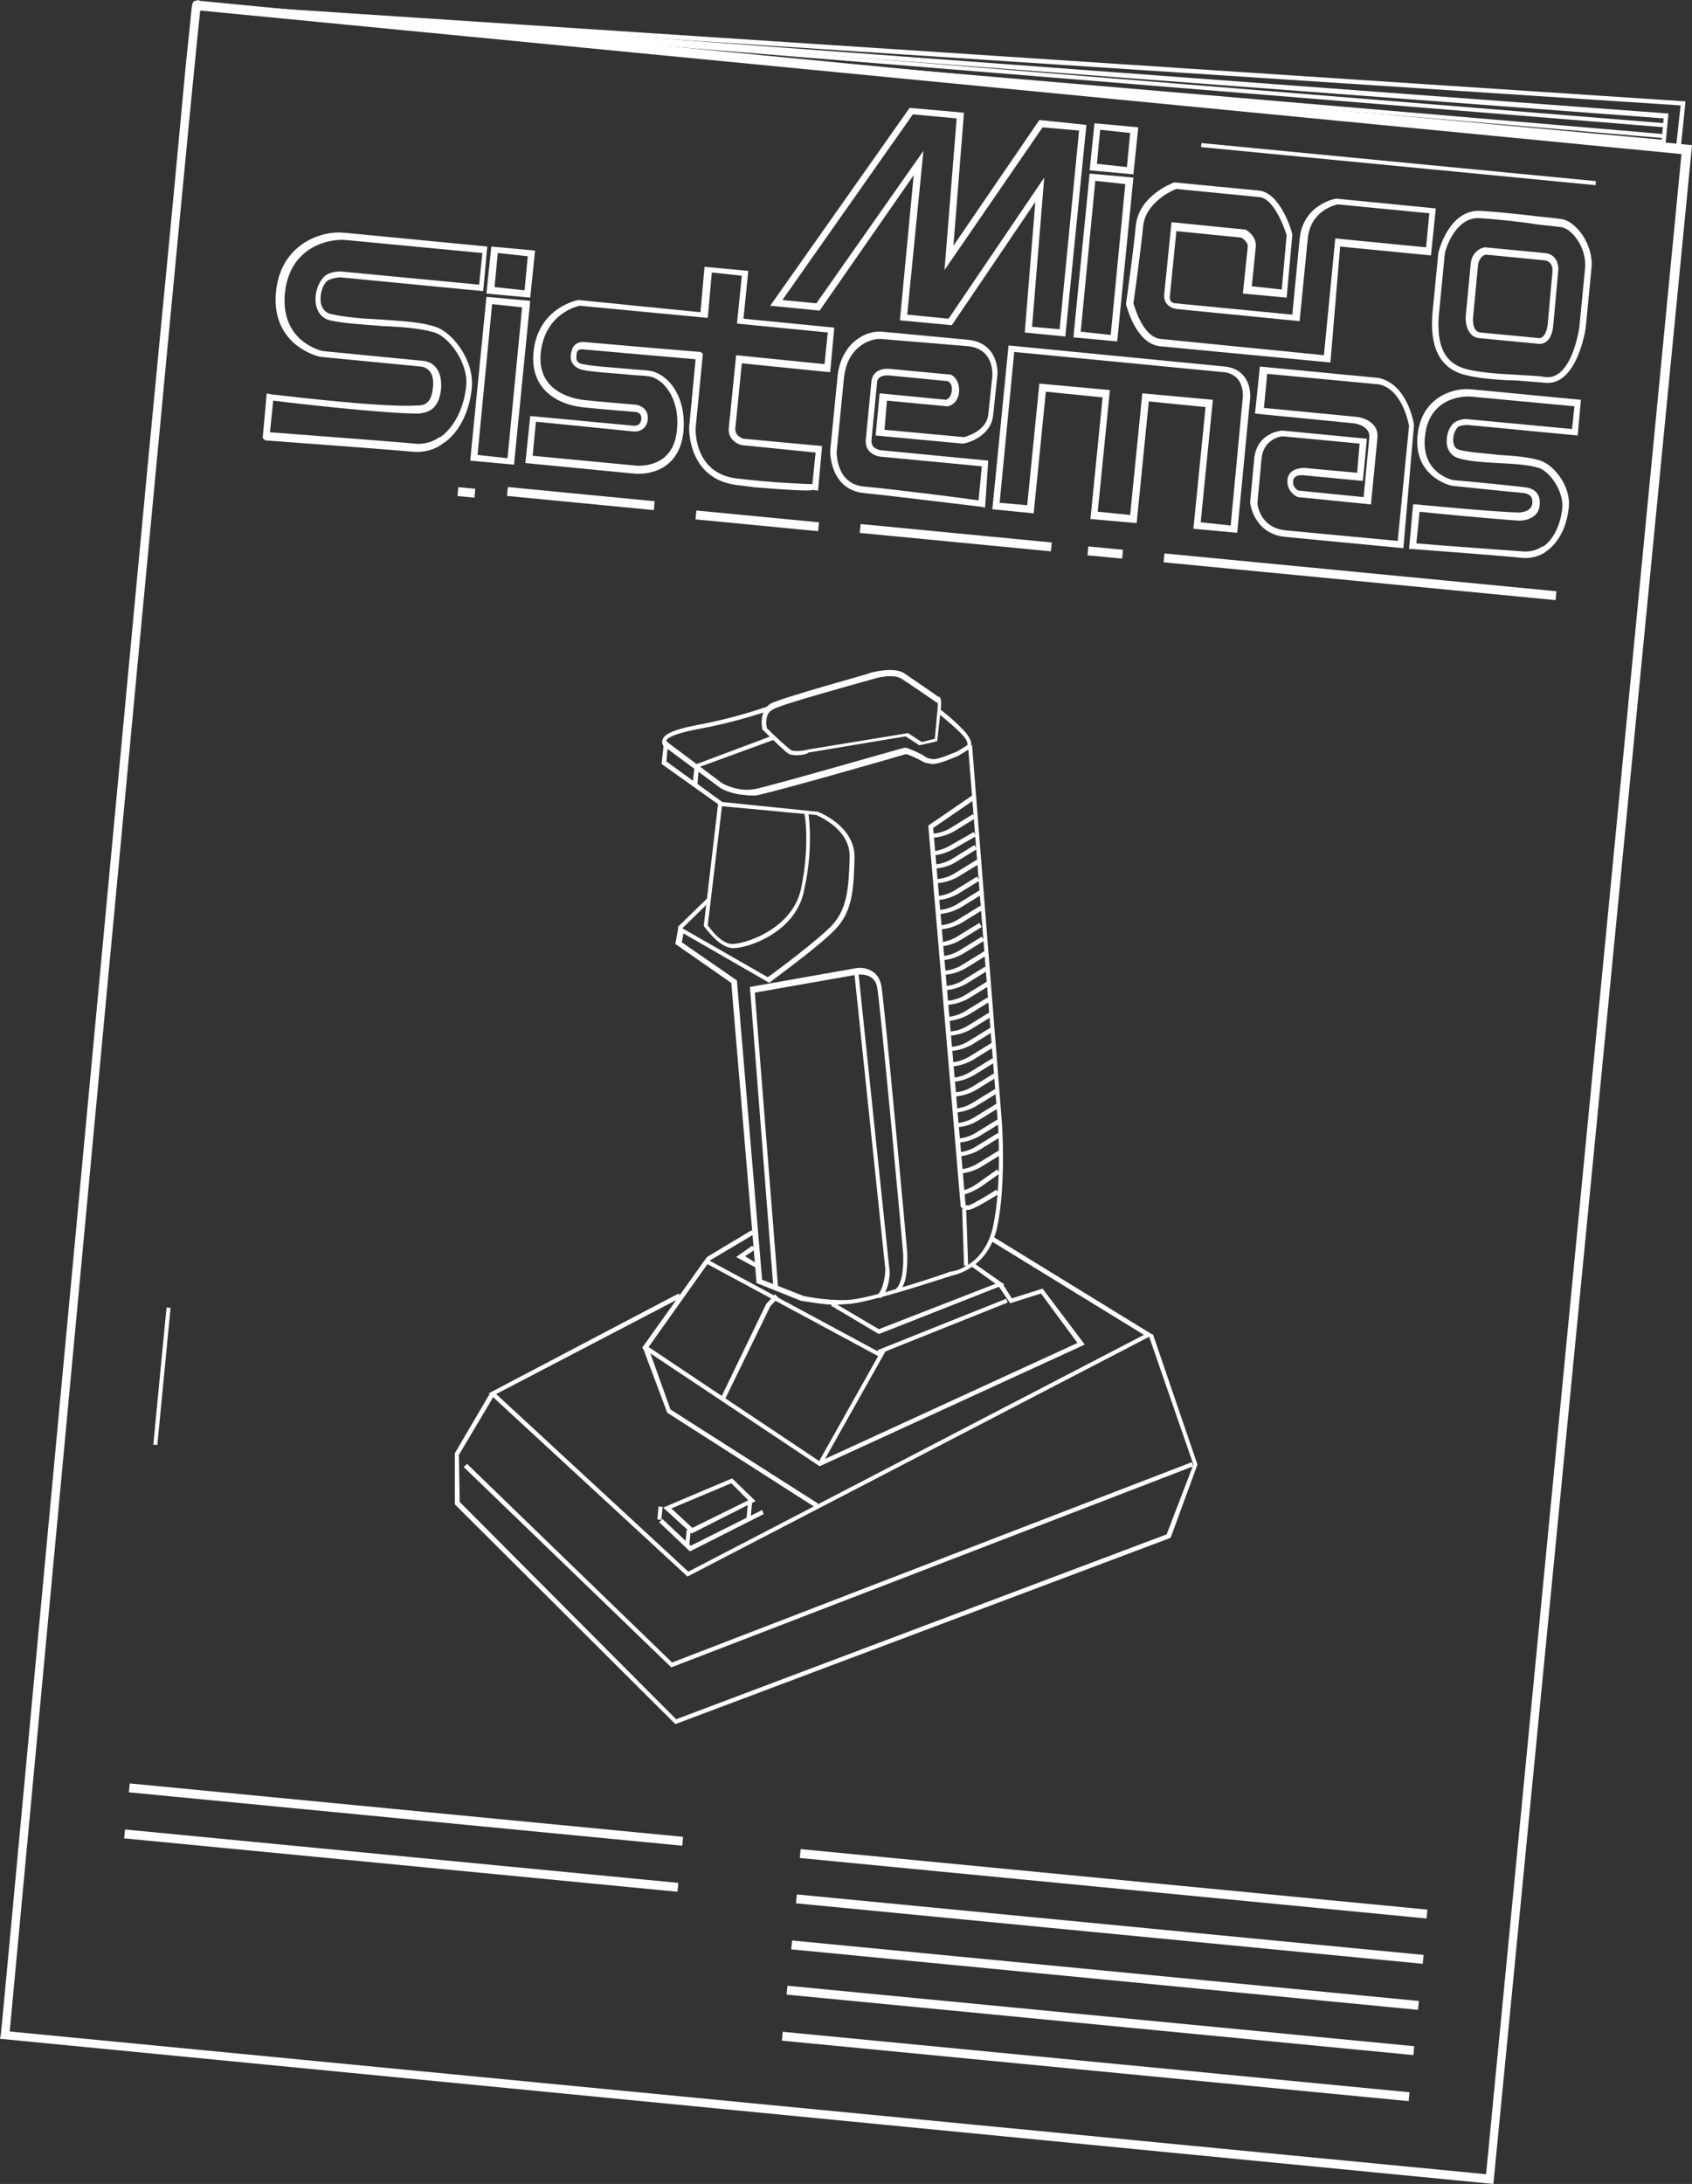 <?xml version="1.0" encoding="UTF-8" standalone="no"?>
<!-- Generator: Adobe Illustrator 21.0.0, SVG Export Plug-In . SVG Version: 6.00 Build 0)  -->

<svg
   xmlns:dc="http://purl.org/dc/elements/1.1/"
   xmlns:cc="http://creativecommons.org/ns#"
   xmlns:rdf="http://www.w3.org/1999/02/22-rdf-syntax-ns#"
   xmlns:svg="http://www.w3.org/2000/svg"
   xmlns="http://www.w3.org/2000/svg"
   xmlns:sodipodi="http://sodipodi.sourceforge.net/DTD/sodipodi-0.dtd"
   xmlns:inkscape="http://www.inkscape.org/namespaces/inkscape"
   version="1.1"
   id="Camada_1"
   x="0px"
   y="0px"
   viewBox="0 0 208.7 269.3"
   xml:space="preserve"
   sodipodi:docname="tm2.svg"
   width="208.7"
   height="269.3"
   inkscape:version="0.92.4 (5da689c313, 2019-01-14)"><rect x="0" y="0" width="208.7" height="269.3" fill="#333333" stroke="none"/><defs
   id="defs349" /><sodipodi:namedview
   pagecolor="#ffffff"
   bordercolor="#666666"
   borderopacity="1"
   objecttolerance="10"
   gridtolerance="10"
   guidetolerance="10"
   inkscape:pageopacity="0"
   inkscape:pageshadow="2"
   inkscape:window-width="640"
   inkscape:window-height="480"
   id="namedview347"
   showgrid="false"
   fit-margin-top="0"
   fit-margin-left="0"
   fit-margin-right="0"
   fit-margin-bottom="0"
   inkscape:zoom="0.236"
   inkscape:cx="104.3"
   inkscape:cy="134.60001"
   inkscape:window-x="0"
   inkscape:window-y="0"
   inkscape:window-maximized="0"
   inkscape:current-layer="Camada_1" />
<style
   type="text/css"
   id="style2">
	.st0{fill:#FFFFFF;}
	.st1{fill:#C0C0C0;}
	.st2{fill:none;stroke:#FFFFFF;stroke-width:2;stroke-miterlimit:10;}
	.st3{fill:none;stroke:#C0C0C0;stroke-miterlimit:10;}
	.st4{fill:none;stroke:#000000;stroke-miterlimit:10;}
	.st5{fill:none;stroke:#FFFFFF;stroke-width:1.5;stroke-miterlimit:10;}
	.st6{fill:none;stroke:#FFFFFF;stroke-miterlimit:10;}
	.st7{fill:none;stroke:#FFFFFF;stroke-width:2;stroke-linecap:round;stroke-miterlimit:5;}
	.st8{fill:none;stroke:#FFFFFF;stroke-width:2;stroke-linecap:round;stroke-miterlimit:5;stroke-dasharray:0,4.001;}
</style>
<g
   id="g344"
   transform="translate(-395.7,-365.3)">
	<g
   id="g6">
		<path
   class="st0"
   d="m 579.9,634.6 -184.2,-17.9 0.1,-0.5 c 0.1,-0.6 5.9,-63.3 11.7,-125.1 3.4,-36.3 6.1,-65.3 8.1,-86 1.2,-12.3 2.1,-21.9 2.7,-28.4 0.3,-3.4 0.6,-6.1 0.8,-8 0.3,-3.2 0.3,-3.2 0.7,-3.3 l 0.4,-0.1 0.1,0.1 184.1,17.8 z M 396.9,615.8 579,633.4 603.1,384.3 420.4,366.6 C 419,378.4 398.1,603 396.9,615.8 Z"
   id="path4"
   inkscape:connector-curvature="0"
   style="fill:#ffffff" />
	</g>
	<g
   id="g10">
		<path
   class="st0"
   d="m 527.1,406.8 -5,-0.5 1.3,-16.1 -10.3,15.2 -6.4,-0.6 1.7,-17.9 -11.6,16.7 -6.1,-0.6 17.2,-24.4 6.7,0.6 -1.3,16.4 10.6,-15.5 5.8,0.6 z m -4.1,-1.2 3.4,0.3 2.4,-24.5 -4.5,-0.4 -12.1,17.6 1.5,-18.7 -5.4,-0.5 -16.1,22.9 4.2,0.4 13.2,-18.8 -2,20.2 5.1,0.5 11.8,-17.4 z"
   id="path8"
   inkscape:connector-curvature="0"
   style="fill:#ffffff" />
	</g>
	<g
   id="g14">
		<path
   class="st0"
   d="m 535.5,386.8 -5.4,-0.5 0.6,-5.8 5.4,0.5 z m -4.5,-1.3 3.7,0.4 0.4,-4.2 -3.7,-0.4 z"
   id="path12"
   inkscape:connector-curvature="0"
   style="fill:#ffffff" />
	</g>
	<g
   id="g18">
		<path
   class="st0"
   d="m 533.5,407.4 -5.4,-0.5 2,-20.2 5.4,0.5 z m -4.5,-1.2 3.7,0.4 1.8,-18.6 -3.7,-0.4 z"
   id="path16"
   inkscape:connector-curvature="0"
   style="fill:#ffffff" />
	</g>
	<g
   id="g22">
		<path
   class="st0"
   d="m 559.8,410 -21,-2 c -3,-0.3 -4.1,-4.9 -4.2,-5.1 v -0.1 -0.1 c 0,-0.1 0.9,-6.3 1.2,-9.6 0.4,-3.7 4.5,-5.2 4.7,-5.3 h 0.1 l 10.4,1 c 2.7,0.3 4.1,5.2 4.1,5.4 v 0.1 l -0.7,7.7 -5.4,-0.5 0.6,-5.7 c 0.1,-0.6 -0.6,-1.1 -0.8,-1.2 l -8,-0.8 -0.8,8 c -0.1,0.8 0.5,0.9 0.7,0.9 l 14.4,1.4 0.9,-9.3 c 0.4,-4.3 4.4,-5 4.5,-5 h 0.1 l 12.2,1.2 -0.6,5.8 -11.2,-1.1 z m -24.3,-7.3 c 0.2,0.6 1.2,4.2 3.4,4.4 l 20.1,2 1.4,-14.4 11.2,1.1 0.4,-4.2 -11.3,-1.1 c -0.4,0.1 -3.4,0.8 -3.7,4.3 l -1,10.1 -15.2,-1.5 c -0.7,-0.1 -1.6,-0.6 -1.5,-1.8 l 0.9,-8.9 9,0.9 h 0.1 c 0.1,0 1.4,0.8 1.3,2.1 l -0.5,4.9 3.7,0.4 0.6,-6.7 c -0.4,-1.3 -1.7,-4.6 -3.4,-4.7 l -10.2,-1 c -0.6,0.2 -3.8,1.7 -4.1,4.6 -0.3,3.1 -1.1,8.8 -1.2,9.5 z"
   id="path20"
   inkscape:connector-curvature="0"
   style="fill:#ffffff" />
	</g>
	<g
   id="g26">
		<path
   class="st0"
   d="m 585.5,407.7 -7.3,-0.7 c -1.5,-0.1 -1.8,-1.9 -1.7,-2.8 l 0.6,-6.3 c 0.1,-1.5 1.2,-2 1.7,-2.1 h 0.1 l 7.3,0.7 c 1.5,0.1 1.8,1.5 1.7,2.2 l -0.6,6.6 c -0.2,2.6 -1.7,2.4 -1.8,2.4 z m -6.5,-11 c -0.2,0 -0.9,0.3 -1,1.4 l -0.6,6.3 c 0,0 -0.2,1.8 0.9,1.9 l 7.3,0.7 c 0,0 0.8,0 1,-1.7 l 0.6,-6.6 c 0,-0.2 0,-1.2 -1,-1.3 z"
   id="path24"
   inkscape:connector-curvature="0"
   style="fill:#ffffff" />
	</g>
	<g
   id="g30">
		<path
   class="st0"
   d="m 579.2,412 c -1.1,-0.1 -2.1,-0.3 -2.9,-0.5 -3,-0.8 -4.3,-3.4 -3.9,-7.7 l 0.7,-7.2 c 0.1,-0.7 1.5,-5.5 5.2,-5.3 v 0 c 1.8,0.1 4.8,0.4 7.2,0.7 1.1,0.1 2,0.2 2.7,0.3 1.9,0.2 4.1,3.2 3.8,6.1 l -0.7,7.2 c 0,0.3 -1.1,7.3 -5,6.9 -1.2,-0.1 -2.5,-0.2 -3.8,-0.3 -1.2,0 -2.3,-0.1 -3.3,-0.2 z m -1,-19.8 c -3,-0.2 -4.3,4 -4.3,4.5 l -0.7,7.2 c -0.5,5.2 1.6,6.4 3.3,6.9 1.5,0.4 3.8,0.6 6.1,0.7 1.2,0.1 2.5,0.1 3.8,0.3 3.2,0.3 4.1,-6.1 4.1,-6.1 l 0.7,-7.2 c 0.3,-2.7 -1.7,-5.1 -3,-5.2 -0.7,-0.1 -1.7,-0.2 -2.7,-0.3 -2.5,-0.4 -5.6,-0.7 -7.3,-0.8 z"
   id="path28"
   inkscape:connector-curvature="0"
   style="fill:#ffffff" />
	</g>
	<g
   id="g34">
		<polygon
   class="st0"
   points="602.4,383.7 603,378.3 419.9,366.3 420,365.7 603.6,377.8 603,383.7 "
   id="polygon32"
   style="fill:#ffffff" />
	</g>
	<g
   id="g38">
		<path
   class="st0"
   d="m 428.1,419.3 0.5,-5.5 0.4,0.1 c 0.1,0 13.6,1.7 18.1,1.4 0.8,0 1.8,-0.1 2,-2.2 0.2,-1.8 -0.6,-2.5 -1.5,-2.6 l -12.4,-1.2 c -0.1,0 -6.4,-1.4 -5.4,-8.5 0.8,-5.5 5.6,-7.1 8.4,-6.8 l 17.6,1.7 -0.5,5.5 -17.6,-1.7 c -0.5,0 -1.3,0.2 -1.6,0.4 -0.7,0.6 -1,1.9 -0.8,2.9 0.2,0.6 0.5,1 1.1,1.2 1.7,0.4 4,0.6 6.3,0.7 2.6,0.2 5,0.3 6.7,0.9 2,0.6 4.8,4 4.5,7.5 -0.5,4.9 -3.2,6.7 -3.6,6.9 -0.2,0.2 -1.6,1.2 -3.7,1 -2.1,-0.2 -18,-1.4 -18.2,-1.4 z m 1.3,-4.6 -0.4,3.9 c 2.5,0.2 15.9,1.2 17.8,1.4 1.9,0.2 3.1,-0.8 3.1,-0.8 h 0.1 c 0,0 2.7,-1.6 3.2,-6.3 0.3,-2.9 -2.2,-6.1 -3.9,-6.6 -1.6,-0.5 -4.1,-0.7 -6.5,-0.8 -2.3,-0.2 -4.7,-0.3 -6.4,-0.7 -0.9,-0.2 -1.5,-0.9 -1.7,-1.8 -0.3,-1.3 0.2,-2.9 1.1,-3.7 0.5,-0.4 1.5,-0.6 2.2,-0.5 l 16.8,1.6 0.4,-3.9 -16.8,-1.6 c -1.8,-0.2 -6.7,0.6 -7.5,6.1 -0.9,6.4 4.5,7.6 4.7,7.6 l 12.3,1.2 c 1.2,0.1 2.4,1.1 2.2,3.5 -0.3,2.8 -2,2.9 -2.8,3 -4.3,0 -15.6,-1.3 -17.9,-1.6 z"
   id="path36"
   inkscape:connector-curvature="0"
   style="fill:#ffffff" />
	</g>
	<g
   id="g42">
		<path
   class="st0"
   d="m 461.1,402 -5.4,-0.5 0.6,-5.8 5.4,0.5 z m -4.4,-1.3 3.7,0.4 0.4,-4.2 -3.7,-0.4 z"
   id="path40"
   inkscape:connector-curvature="0"
   style="fill:#ffffff" />
	</g>
	<g
   id="g46">
		<path
   class="st0"
   d="m 459.1,422.6 -5.4,-0.5 2,-20.2 5.4,0.5 z m -4.5,-1.2 3.7,0.4 1.8,-18.6 -3.7,-0.4 z"
   id="path44"
   inkscape:connector-curvature="0"
   style="fill:#ffffff" />
	</g>
	<g
   id="g50">
		<path
   class="st0"
   d="m 488.9,425.4 c -0.8,-0.1 -1.6,-0.2 -2.4,-0.3 -6,-0.8 -5.8,-7 -5.8,-7.1 l 0.8,-8.4 c -2.2,-0.2 -12.7,-1.1 -13.7,-1.2 -0.8,-0.1 -1,0.1 -1,0.9 -0.1,0.7 0.6,0.9 0.8,0.9 1.4,0.3 3.7,0.4 5.7,0.6 0.9,0.1 1.7,0.1 2.4,0.2 2,0.2 4.7,2.7 4.3,7.5 -0.4,4.2 -3.5,5.4 -6.1,5.2 l -13.4,-1.3 0.6,-5.8 12.8,1.2 c 0.2,0 0.8,0 0.9,-0.8 0.1,-0.8 -0.6,-0.9 -0.7,-0.9 0,0 -5,-0.4 -6.7,-0.6 -3.1,-0.4 -6.3,-2.3 -5.9,-6.7 0.5,-5.6 5.5,-6.5 5.5,-6.5 h 0.1 l 15,1.5 0.5,-5.6 5.4,0.5 -0.6,5.9 11.2,1.1 -0.5,5.5 -10.9,-1.1 -0.8,8 c -0.1,1 1,1.3 1,1.3 l 9.7,0.9 -0.5,5.5 -0.7,-0.1 c 0,0.2 -3.4,0 -7,-0.3 z m -6.5,-16.5 -0.9,9.2 c 0,0.2 -0.2,5.6 5.1,6.2 4,0.5 8.6,0.7 9.3,0.7 l 0.4,-3.9 -9,-0.9 c -0.7,-0.1 -1.9,-0.8 -1.7,-2.2 l 0.9,-8.9 10.9,1.1 0.4,-3.9 -11.2,-1.1 0.6,-5.9 -3.7,-0.4 -0.5,5.6 -15.8,-1.5 c -0.5,0.1 -4.3,1.1 -4.8,5.8 -0.5,4.7 3.8,5.6 5.1,5.8 1.6,0.2 6.6,0.6 6.6,0.6 0.7,0.1 1.6,0.6 1.5,1.8 -0.1,1.2 -1.1,1.6 -1.8,1.5 l -12,-1.2 -0.4,4.2 12.6,1.2 c 0.8,0.1 4.8,0.2 5.2,-4.4 0.4,-4 -1.8,-6.4 -3.5,-6.6 -0.6,-0.1 -1.5,-0.1 -2.4,-0.2 -2.1,-0.2 -4.4,-0.3 -5.8,-0.6 -0.8,-0.2 -1.5,-0.8 -1.4,-1.8 0.1,-0.8 0.4,-1.8 1.9,-1.6 1,0.1 13.9,1.2 14.1,1.2 z"
   id="path48"
   inkscape:connector-curvature="0"
   style="fill:#ffffff" />
	</g>
	<g
   id="g54">
		<path
   class="st0"
   d="m 517.2,427.9 -0.4,-0.1 c -0.1,0 -10.6,-1.3 -14.5,-1.7 -4.3,-0.4 -4.2,-5.2 -4.2,-5.2 l 0.9,-9.1 c 0.4,-4.2 3.5,-5.8 5.5,-5.6 l 10.6,1 c 3.2,0.3 3.8,3.1 3.6,4.6 l -0.5,4.7 c -0.3,2.8 -3.5,3.5 -3.7,3.5 h -0.1 l -10.7,-1 0.5,-5.2 8.2,0.8 c 0.2,-0.1 0.6,-0.3 0.7,-1.1 0.1,-0.8 -0.3,-1.1 -0.5,-1.2 l -7.2,-0.7 c -1.3,-0.1 -1.5,0.6 -1.5,0.7 l -0.7,7.2 c -0.1,1.1 0.8,1.2 1,1.3 l 13.4,1.3 z m -12.8,-20.8 c -1.3,-0.1 -4.2,0.9 -4.6,4.8 l -0.9,9.1 c 0,0.1 -0.1,4 3.4,4.3 3.4,0.3 12.1,1.4 14.1,1.7 l 0.4,-4.2 -12.6,-1.2 c -0.5,-0.1 -1.9,-0.5 -1.7,-2.2 l 0.7,-7.2 c 0.1,-0.6 0.6,-1.6 2.4,-1.4 l 7.4,0.7 c 0,0 1.1,0.5 1,2.1 -0.1,1.5 -1.3,1.8 -1.4,1.8 h -0.1 l -7.4,-0.7 -0.3,3.6 9.8,0.9 c 0.4,-0.1 2.8,-0.8 3,-2.8 l 0.5,-4.7 c 0,-0.1 0.3,-3.3 -2.9,-3.7 z"
   id="path52"
   inkscape:connector-curvature="0"
   style="fill:#ffffff" />
	</g>
	<g
   id="g58">
		<path
   class="st0"
   d="m 548.3,431 -5.4,-0.5 1.5,-15 -7,-0.7 -1.5,15 -5.7,-0.5 1.5,-15 -7,-0.7 -1.5,15 -5.1,-0.5 2,-20.2 26.7,2.6 c 2.7,0.3 3.2,2.6 3.1,3.9 z m -4.5,-1.3 3.7,0.4 1.5,-15.9 c 0,-0.1 0.2,-2.7 -2.3,-3 l -25.9,-2.5 -1.8,18.6 3.4,0.3 1.5,-15 8.7,0.8 -1.5,15 4,0.4 1.5,-15 8.7,0.8 z"
   id="path56"
   inkscape:connector-curvature="0"
   style="fill:#ffffff" />
	</g>
	<g
   id="g62">
		<path
   class="st0"
   d="m 568.8,432.9 -14.6,-1.4 c -3.9,-0.4 -4.3,-4.2 -4.3,-4.2 v -0.1 l 0.5,-5.3 c 0.3,-3.3 3.4,-3.5 3.4,-3.5 h 0.1 l 10.4,1 -0.5,5.2 -7.4,-0.7 c -0.1,0 -1.1,-0.1 -1.2,0.7 -0.1,0.8 0.6,1.2 0.7,1.2 l 8,0.8 0.7,-7.4 c 0.1,-1.4 -1.8,-1.7 -1.9,-1.7 l -12.2,-1.2 0.6,-5.8 14.6,1.4 c 3.6,0.7 4.4,5.6 4.4,5.8 v 0.1 z m -18,-5.6 c 0,0.4 0.4,3.1 3.5,3.4 l 13.8,1.3 1.4,-14.2 c -0.1,-0.5 -0.9,-4.5 -3.7,-5.1 l -13.8,-1.3 -0.4,4.2 11.4,1.1 c 1,0.1 2.8,0.8 2.6,2.6 l -0.8,8.2 -9,-0.9 c -0.5,-0.2 -1.4,-0.9 -1.3,-2.1 0.1,-1.3 1.4,-1.5 2.1,-1.5 l 6.5,0.6 0.3,-3.6 -9.5,-0.9 c -0.3,0 -2.4,0.4 -2.6,2.8 z"
   id="path60"
   inkscape:connector-curvature="0"
   style="fill:#ffffff" />
	</g>
	<g
   id="g66">
		<path
   class="st0"
   d="m 569.5,433 0.5,-5.5 h 0.4 c 0.1,0 9.1,0.9 12.6,1 0,0 1.6,0 1.7,-1.1 0.1,-0.8 -0.3,-1.2 -1,-1.3 -2.3,-0.2 -8.9,-0.9 -8.9,-0.9 -0.1,0 -5,-1.1 -4.2,-6.6 0.6,-4.3 4.3,-5.5 6.5,-5.3 l 13.6,1.3 -0.4,4.4 -13.6,-1.3 c -0.4,0 -1,0.1 -1.1,0.2 -0.5,0.4 -0.8,1.4 -0.6,2.1 0.1,0.5 0.4,0.7 0.8,0.8 1.3,0.3 3.1,0.4 4.8,0.6 2,0.1 3.9,0.3 5.1,0.7 1.6,0.5 3.8,3.1 3.5,5.8 -0.4,3.8 -2.5,5.2 -2.8,5.4 -0.2,0.2 -1.3,0.9 -2.9,0.8 -1.6,-0.2 -13.5,-1.1 -13.6,-1.1 z m 1.3,-4.6 -0.4,3.9 c 2.1,0.2 11.8,0.9 13.2,1 1.4,0.1 2.3,-0.6 2.3,-0.6 h 0.1 c 0.1,0 2,-1.2 2.4,-4.7 0.2,-2.2 -1.6,-4.6 -2.9,-5 -1.2,-0.4 -3.1,-0.5 -5,-0.6 -1.8,-0.1 -3.6,-0.2 -4.9,-0.6 -0.7,-0.2 -1.2,-0.7 -1.4,-1.5 -0.2,-1 0.1,-2.3 0.9,-2.9 0.4,-0.3 1.2,-0.5 1.7,-0.4 l 12.8,1.2 0.3,-2.8 -12.8,-1.2 c -1.4,-0.1 -5,0.4 -5.6,4.6 -0.7,4.8 3.3,5.7 3.5,5.7 0,0 6.6,0.6 8.9,0.9 0.9,0.1 1.9,0.7 1.7,2.2 -0.1,1.5 -1.6,1.9 -2.5,1.9 -3.2,-0.2 -10.5,-0.9 -12.3,-1.1 z"
   id="path64"
   inkscape:connector-curvature="0"
   style="fill:#ffffff" />
	</g>
	<g
   id="g70">
		
			<rect
   x="407.6"
   y="534.9"
   transform="matrix(0.096,-0.995,0.995,0.096,-156.746,897.651)"
   class="st0"
   width="17"
   height="0.5"
   id="rect68"
   style="fill:#ffffff" />
	</g>
	<g
   id="g74">
		
			<rect
   x="453.1"
   y="425"
   transform="matrix(0.096,-0.995,0.995,0.096,-14.245,836.502)"
   class="st0"
   width="1.1"
   height="2.1"
   id="rect72"
   style="fill:#ffffff" />
	</g>
	<g
   id="g78">
		
			<rect
   x="467.2"
   y="417.7"
   transform="matrix(0.096,-0.995,0.995,0.096,-2.225,851.217)"
   class="st0"
   width="1.1"
   height="18.2"
   id="rect76"
   style="fill:#ffffff" />
	</g>
	<g
   id="g82">
		
			<rect
   x="488.9"
   y="422"
   transform="matrix(0.096,-0.995,0.995,0.096,14.661,875.287)"
   class="st0"
   width="1.1"
   height="15.2"
   id="rect80"
   style="fill:#ffffff" />
	</g>
	<g
   id="g86">
		
			<rect
   x="513.4"
   y="419.8"
   transform="matrix(0.096,-0.995,0.995,0.096,34.757,901.545)"
   class="st0"
   width="1.1"
   height="23.7"
   id="rect84"
   style="fill:#ffffff" />
	</g>
	<g
   id="g90">
		
			<rect
   x="531.8"
   y="431.3"
   transform="matrix(0.096,-0.995,0.995,0.096,49.637,921.51)"
   class="st0"
   width="1.1"
   height="4.3"
   id="rect88"
   style="fill:#ffffff" />
	</g>
	<g
   id="g94">
		
			<rect
   x="563.3"
   y="412.2"
   transform="matrix(0.096,-0.995,0.995,0.096,75.005,955.549)"
   class="st0"
   width="1.1"
   height="48.6"
   id="rect92"
   style="fill:#ffffff" />
	</g>
	<g
   id="g98">
		
			<rect
   x="568.3"
   y="361"
   transform="matrix(0.096,-0.995,0.995,0.096,130.09,914.241)"
   class="st0"
   width="0.5"
   height="48.9"
   id="rect96"
   style="fill:#ffffff" />
	</g>
	<g
   id="g102">
		<path
   class="st0"
   d="m 493.5,458.4 c -0.2,0 -0.5,-0.1 -0.6,-0.2 -0.6,-0.4 -3,-2.8 -3.1,-2.9 l -0.1,-0.1 v -0.1 c 0,-0.1 -0.4,-2.1 1,-3 1.1,-0.7 12.2,-3.7 12.6,-3.9 0.1,0 2.6,-0.7 3.9,0.1 1,0.7 3.7,2.5 4.2,2.9 0,0 0.1,0 0.1,0 0.2,0.1 0.4,0.3 0.2,1.9 l -0.4,3.6 -2.2,0.5 -1.7,-1.1 -12,2 c -0.1,0.2 -1.1,0.4 -1.9,0.3 z m -3.2,-3.3 c 0.7,0.7 2.5,2.4 3,2.7 0.3,0.2 1.5,0.1 2.2,-0.1 l 12.2,-2 1.7,1.1 1.6,-0.4 0.3,-3.2 c 0.1,-0.8 0.1,-1.2 0,-1.3 h -0.1 c 0,0 -3.2,-2.2 -4.3,-2.9 -0.9,-0.6 -2.8,-0.2 -3.4,0 -3.2,0.9 -11.6,3.2 -12.5,3.8 -1,0.5 -0.8,1.9 -0.7,2.3 z"
   id="path100"
   inkscape:connector-curvature="0"
   style="fill:#ffffff" />
	</g>
	<g
   id="g106">
		<path
   class="st0"
   d="m 487.3,463.3 c -1.5,-0.1 -2.7,-0.8 -2.7,-0.8 l -6.9,-5.1 c -0.2,-0.1 -0.4,-0.4 -0.3,-0.8 0.1,-0.5 0.6,-1.2 4.3,-1.9 4.9,-0.9 8.7,-2.3 8.7,-2.3 l 0.2,0.5 c 0,0 -3.8,1.4 -8.8,2.3 -3.6,0.7 -3.9,1.3 -3.9,1.4 0,0.1 0.1,0.2 0.1,0.2 l 6.8,5.1 v 0 c 0,0 1.9,1.1 4,0.7 2.1,-0.4 18.3,-5.1 18.5,-5.1 h 0.1 c 0.1,0 0.4,0.1 1.3,0.5 0.6,0.3 0.9,0.4 1.1,0.6 0.3,0.2 0.4,0.2 0.9,0.3 0.7,0.1 2.4,-0.7 3,-0.9 l 1.3,-0.8 c 0,0 0,0 0,0 0,0 0.3,-0.4 -0.8,-1.5 -1.4,-1.4 -2.8,-2.4 -2.8,-2.5 l 0.3,-0.4 c 0,0 1.5,1.1 2.8,2.5 0.7,0.7 1,1.3 1,1.8 0,0.4 -0.2,0.6 -0.3,0.6 l -1.3,0.8 c -0.3,0.1 -2.4,1.1 -3.3,1 -0.6,-0.1 -0.7,-0.1 -1.1,-0.3 -0.2,-0.1 -0.5,-0.3 -1,-0.5 -0.6,-0.3 -0.9,-0.4 -1.1,-0.4 -1.3,0.4 -16.3,4.7 -18.5,5.1 -0.5,0 -1,0 -1.6,-0.1 z"
   id="path104"
   inkscape:connector-curvature="0"
   style="fill:#ffffff" />
	</g>
	<g
   id="g110">
		<polygon
   class="st0"
   points="491.2,456.5 481.9,459.9 481.7,462.3 481.1,462.2 481.4,459.6 491,456 "
   id="polygon108"
   style="fill:#ffffff" />
	</g>
	<g
   id="g114">
		<path
   class="st0"
   d="m 497.3,526.1 c -1.6,-0.2 -2.8,-0.4 -2.8,-0.4 l -5.5,-2.2 v -0.2 l -3.1,-36.8 -6.9,-4.8 0.4,-2.2 11,6.3 c 1,-0.7 6.5,-4.8 8.1,-6.6 1.6,-1.9 1.9,-4.1 2,-8.2 0.1,-3.4 -3.7,-5 -4.1,-5.2 l -11.8,-1.1 -7.3,-5.2 0.3,-2.7 0.5,0.1 -0.2,2.3 6.9,5 11.8,1.2 c 0.2,0.1 4.6,1.8 4.5,5.7 -0.1,3.6 -0.2,6.3 -2.1,8.5 -1.7,2 -8.1,6.6 -8.3,6.8 l -0.1,0.1 -10.6,-6.1 -0.2,1.1 6.8,4.7 v 0.1 l 3.1,36.8 5.1,2 c 0,0 0,0 0,0 0,0 2.7,0.6 5.3,0.5 2.7,0 12.7,-3.4 12.8,-3.5 h 0.1 c 0.2,0 4.1,-0.6 5.2,-5.6 1.1,-5.2 0.6,-12.4 0.6,-12.5 l -3.7,-46.8 h 0.5 l 3.7,46.8 c 0,0.1 0.5,7.4 -0.6,12.6 -1.1,5.1 -5.2,5.9 -5.6,6 -0.7,0.2 -10.2,3.4 -12.9,3.5 -1.2,0.1 -2.1,0.1 -2.9,0 z"
   id="path112"
   inkscape:connector-curvature="0"
   style="fill:#ffffff" />
	</g>
	<g
   id="g118">
		
			<rect
   x="478.8"
   y="477.9"
   transform="matrix(0.716,-0.698,0.698,0.716,-197.101,471.644)"
   class="st0"
   width="5.1"
   height="0.5"
   id="rect116"
   style="fill:#ffffff" />
	</g>
	<g
   id="g122">
		<path
   class="st0"
   d="m 485.9,482.2 c -1.6,-0.2 -3.2,-2.5 -3.3,-2.6 l -0.1,-0.1 1.8,-15.3 0.5,0.1 -1.8,15.1 c 0.3,0.4 1.6,2.2 2.9,2.3 1.4,0.1 7.5,-1.7 8.6,-6.8 1.1,-5.2 0.5,-9.2 0.4,-9.3 l 0.5,-0.1 c 0,0 0.7,4.2 -0.5,9.5 -1,5.5 -7.5,7.4 -9,7.2 z"
   id="path120"
   inkscape:connector-curvature="0"
   style="fill:#ffffff" />
	</g>
	<g
   id="g126">
		<path
   class="st0"
   d="m 491.1,524.2 -2.9,-37.2 13,-2.3 c 1,-0.2 2.8,0.1 3.2,2.1 0.4,2.2 3.1,31.6 3.2,32.9 0,0.1 0.1,2.3 -0.3,3.6 -0.4,1.2 -0.8,1.4 -1,1.4 v -0.5 0.3 l -0.1,-0.3 c 0,0 0.3,-0.1 0.6,-1 0.4,-1.2 0.3,-3.3 0.3,-3.3 0,-0.3 -2.8,-30.6 -3.2,-32.8 -0.3,-2 -2.5,-1.6 -2.6,-1.6 l -12.5,2.2 2.9,36.7 z"
   id="path124"
   inkscape:connector-curvature="0"
   style="fill:#ffffff" />
	</g>
	<g
   id="g130">
		<path
   class="st0"
   d="m 504.3,525.4 -0.4,-0.4 c 0.8,-0.7 1,-2.6 1,-3.2 l -3.8,-36.3 0.5,-0.1 3.8,36.4 c 0.1,0 0.1,2.6 -1.1,3.6 z"
   id="path128"
   inkscape:connector-curvature="0"
   style="fill:#ffffff" />
	</g>
	<g
   id="g134">
		<path
   class="st0"
   d="m 514.9,514.5 c -0.4,0 -0.6,-0.3 -0.6,-0.3 l -0.1,-0.1 -4,-47 5.4,-3.7 0.3,0.5 -5.1,3.5 4,46.5 c 0.1,0 0.2,0.1 0.5,0 0.5,-0.2 2.4,-1.3 3.3,-1.9 l 0.3,0.5 c -0.1,0.1 -2.7,1.7 -3.4,1.9 -0.2,0.1 -0.5,0.1 -0.6,0.1 z"
   id="path132"
   inkscape:connector-curvature="0"
   style="fill:#ffffff" />
	</g>
	<g
   id="g138">
		
			<rect
   x="514.9"
   y="514.4"
   transform="matrix(0.999,-0.034,0.034,0.999,-17.498,18.015)"
   class="st0"
   width="0.5"
   height="7"
   id="rect136"
   style="fill:#ffffff" />
	</g>
	<g
   id="g142">
		<polygon
   class="st0"
   points="487.6,520.2 489.2,521.2 488.9,521.6 486.5,520.3 488.5,518.9 488.8,519.4 "
   id="polygon140"
   style="fill:#ffffff" />
	</g>
	<g
   id="g146">
		<polygon
   class="st0"
   points="518.5,523.6 515.3,521.3 515.6,520.9 519.6,523.7 504.1,529.8 498.2,526.3 498.5,525.9 504.1,529.2 "
   id="polygon144"
   style="fill:#ffffff" />
	</g>
	<g
   id="g150">
		<polygon
   class="st0"
   points="491.7,525.3 490.7,526.4 485,538.1 484.5,537.9 490.2,526.1 491.3,524.9 "
   id="polygon148"
   style="fill:#ffffff" />
	</g>
	<g
   id="g154">
		<polygon
   class="st0"
   points="488.7,517.5 483.3,520.7 475.7,531.4 496.8,545.5 528.6,530.9 524.1,524.8 520.3,526 518.8,523.8 519.3,523.5 520.5,525.4 524.3,524.2 529.5,531.1 496.8,546.1 474.9,531.5 482.9,520.3 488.4,517 "
   id="polygon152"
   style="fill:#ffffff" />
	</g>
	<g
   id="g158">
		<polygon
   class="st0"
   points="478.4,539.1 496.6,550.7 496.3,551.2 478,539.5 475,531.5 475.6,531.3 "
   id="polygon156"
   style="fill:#ffffff" />
	</g>
	<g
   id="g162">
		<polygon
   class="st0"
   points="456.9,537.2 480.6,559.1 536.8,529.9 517.9,518.3 518.2,517.8 537.9,529.9 480.5,559.7 456,537.1 479.4,524.8 479.7,525.3 "
   id="polygon160"
   style="fill:#ffffff" />
	</g>
	<g
   id="g166">
		<polygon
   class="st0"
   points="456.2,537 456.7,537.3 452.3,544.7 452.4,550.5 479.1,577.3 539.6,554.5 542.9,545.9 537.4,530 537.9,529.8 543.4,545.9 540.1,554.9 539.9,555 479,577.9 451.8,550.8 451.8,544.6 451.8,544.5 "
   id="polygon164"
   style="fill:#ffffff" />
	</g>
	<g
   id="g170">
		<polygon
   class="st0"
   points="542.7,545.6 542.9,546.1 478.5,570.9 452.9,546.2 453.3,545.8 478.6,570.3 "
   id="polygon168"
   style="fill:#ffffff" />
	</g>
	<g
   id="g174">
		<polygon
   class="st0"
   points="489.7,551.5 489.9,552 480.8,556.6 477,553 477.4,552.6 480.9,555.9 "
   id="polygon172"
   style="fill:#ffffff" />
	</g>
	<g
   id="g178">
		<path
   class="st0"
   d="m 481,554.4 -3.5,-3.2 8.5,-3.6 2.9,2.8 z m -2.5,-3.1 2.6,2.4 6.9,-3.4 -2.1,-2.1 z"
   id="path176"
   inkscape:connector-curvature="0"
   style="fill:#ffffff" />
	</g>
	<g
   id="g182">
		
			<rect
   x="480"
   y="554.8"
   transform="matrix(0.096,-0.995,0.995,0.096,-117.889,980.183)"
   class="st0"
   width="1.9"
   height="0.5"
   id="rect180"
   style="fill:#ffffff" />
	</g>
	<g
   id="g186">
		
			<rect
   x="487.5"
   y="551.2"
   transform="matrix(0.096,-0.995,0.995,0.096,-107.463,984.63)"
   class="st0"
   width="2.2"
   height="0.5"
   id="rect184"
   style="fill:#ffffff" />
	</g>
	<g
   id="g190">
		
			<rect
   x="476.8"
   y="551.7"
   transform="matrix(0.096,-0.995,0.995,0.096,-117.938,974.109)"
   class="st0"
   width="1.6"
   height="0.5"
   id="rect188"
   style="fill:#ffffff" />
	</g>
	<g
   id="g194">
		
			<rect
   x="492.8"
   y="538.7"
   transform="matrix(0.49,-0.872,0.872,0.49,-214.486,711.239)"
   class="st0"
   width="15.8"
   height="0.5"
   id="rect192"
   style="fill:#ffffff" />
	</g>
	<g
   id="g198">
		
			<rect
   x="503.9"
   y="528.6"
   transform="matrix(0.928,-0.371,0.371,0.928,-159.789,228.198)"
   class="st0"
   width="17.1"
   height="0.5"
   id="rect196"
   style="fill:#ffffff" />
	</g>
	<g
   id="g202">
		
			<rect
   x="493.5"
   y="514.1"
   transform="matrix(0.474,-0.88,0.88,0.474,-203.667,711.616)"
   class="st0"
   width="0.5"
   height="24.4"
   id="rect200"
   style="fill:#ffffff" />
	</g>
	<g
   id="g206">
		<path
   class="st0"
   d="m 510.7,468.6 v -0.5 c 0,0 1.2,0 2.4,-0.8 l 2.6,-1.6 0.3,0.5 -2.6,1.6 c -1.4,0.8 -2.7,0.8 -2.7,0.8 z"
   id="path204"
   inkscape:connector-curvature="0"
   style="fill:#ffffff" />
	</g>
	<g
   id="g210">
		<path
   class="st0"
   d="m 510.5,470.8 v -0.5 c 0,0 1.2,0 2.5,-0.8 l 2.8,-1.6 0.3,0.5 -2.8,1.6 c -1.4,0.8 -2.8,0.8 -2.8,0.8 z"
   id="path208"
   inkscape:connector-curvature="0"
   style="fill:#ffffff" />
	</g>
	<g
   id="g214">
		<path
   class="st0"
   d="m 510.9,472.4 v -0.5 c 0,0 1.2,0 2.4,-0.8 l 2.6,-1.6 0.3,0.5 -2.6,1.6 c -1.3,0.8 -2.6,0.8 -2.7,0.8 z"
   id="path212"
   inkscape:connector-curvature="0"
   style="fill:#ffffff" />
	</g>
	<g
   id="g218">
		<path
   class="st0"
   d="m 511.2,474.2 v -0.5 c 0,0 1.2,0 2.4,-0.8 l 2.6,-1.6 0.3,0.5 -2.6,1.6 c -1.4,0.8 -2.6,0.8 -2.7,0.8 z"
   id="path216"
   inkscape:connector-curvature="0"
   style="fill:#ffffff" />
	</g>
	<g
   id="g222">
		<path
   class="st0"
   d="m 511.2,476.3 v -0.5 c 0,0 1.2,0 2.4,-0.8 l 2.6,-1.6 0.3,0.5 -2.6,1.6 c -1.4,0.8 -2.7,0.8 -2.7,0.8 z"
   id="path220"
   inkscape:connector-curvature="0"
   style="fill:#ffffff" />
	</g>
	<g
   id="g226">
		<path
   class="st0"
   d="m 511.5,478 v -0.5 c 0,0 1.2,0 2.4,-0.8 l 2.6,-1.6 0.3,0.5 -2.6,1.6 c -1.4,0.8 -2.7,0.8 -2.7,0.8 z"
   id="path224"
   inkscape:connector-curvature="0"
   style="fill:#ffffff" />
	</g>
	<g
   id="g230">
		<path
   class="st0"
   d="m 511.6,479.9 v -0.5 c 0,0 1.2,0 2.4,-0.8 l 2.6,-1.6 0.3,0.5 -2.6,1.6 c -1.4,0.8 -2.7,0.8 -2.7,0.8 z"
   id="path228"
   inkscape:connector-curvature="0"
   style="fill:#ffffff" />
	</g>
	<g
   id="g234">
		<path
   class="st0"
   d="m 511.5,482 v -0.5 c 0,0 1.2,0 2.4,-0.8 l 2.6,-1.6 0.3,0.5 -2.6,1.6 c -1.3,0.8 -2.6,0.8 -2.7,0.8 z"
   id="path232"
   inkscape:connector-curvature="0"
   style="fill:#ffffff" />
	</g>
	<g
   id="g238">
		<path
   class="st0"
   d="m 511.8,483.7 v -0.5 c 0,0 1.2,0 2.4,-0.8 l 2.6,-1.6 0.3,0.5 -2.6,1.6 c -1.4,0.8 -2.6,0.8 -2.7,0.8 z"
   id="path236"
   inkscape:connector-curvature="0"
   style="fill:#ffffff" />
	</g>
	<g
   id="g242">
		<path
   class="st0"
   d="M 512.1,485.5 V 485 c 0,0 1.2,0 2.4,-0.8 l 2.6,-1.6 0.3,0.5 -2.6,1.6 c -1.4,0.8 -2.6,0.8 -2.7,0.8 z"
   id="path240"
   inkscape:connector-curvature="0"
   style="fill:#ffffff" />
	</g>
	<g
   id="g246">
		<path
   class="st0"
   d="m 512.2,487.4 v -0.5 c 0,0 1.2,0 2.4,-0.8 l 2.6,-1.6 0.3,0.5 -2.6,1.6 c -1.4,0.8 -2.6,0.8 -2.7,0.8 z"
   id="path244"
   inkscape:connector-curvature="0"
   style="fill:#ffffff" />
	</g>
	<g
   id="g250">
		<path
   class="st0"
   d="m 512.5,489.2 v -0.5 c 0,0 1.2,0 2.4,-0.8 l 2.6,-1.6 0.3,0.5 -2.6,1.6 c -1.4,0.8 -2.6,0.8 -2.7,0.8 z"
   id="path248"
   inkscape:connector-curvature="0"
   style="fill:#ffffff" />
	</g>
	<g
   id="g254">
		<path
   class="st0"
   d="m 512.5,491.2 v -0.5 c 0,0 1.2,0 2.4,-0.8 l 2.6,-1.6 0.3,0.5 -2.6,1.6 c -1.4,0.8 -2.7,0.8 -2.7,0.8 z"
   id="path252"
   inkscape:connector-curvature="0"
   style="fill:#ffffff" />
	</g>
	<g
   id="g258">
		<path
   class="st0"
   d="m 512.8,493 v -0.5 c 0,0 1.2,0 2.4,-0.8 l 2.6,-1.6 0.3,0.5 -2.6,1.6 c -1.4,0.8 -2.7,0.8 -2.7,0.8 z"
   id="path256"
   inkscape:connector-curvature="0"
   style="fill:#ffffff" />
	</g>
	<g
   id="g262">
		<path
   class="st0"
   d="m 512.9,494.9 v -0.5 c 0,0 1.2,0 2.4,-0.8 l 2.6,-1.6 0.3,0.5 -2.6,1.6 c -1.4,0.8 -2.7,0.8 -2.7,0.8 z"
   id="path260"
   inkscape:connector-curvature="0"
   style="fill:#ffffff" />
	</g>
	<g
   id="g266">
		<path
   class="st0"
   d="m 513,496.8 v -0.5 c 0,0 1.2,0 2.4,-0.8 l 2.6,-1.6 0.3,0.5 -2.6,1.6 c -1.4,0.8 -2.6,0.8 -2.7,0.8 z"
   id="path264"
   inkscape:connector-curvature="0"
   style="fill:#ffffff" />
	</g>
	<g
   id="g270">
		<path
   class="st0"
   d="m 513.1,498.7 v -0.5 c 0,0 1.2,0 2.4,-0.8 l 2.6,-1.6 0.3,0.5 -2.6,1.6 c -1.4,0.8 -2.6,0.8 -2.7,0.8 z"
   id="path268"
   inkscape:connector-curvature="0"
   style="fill:#ffffff" />
	</g>
	<g
   id="g274">
		<path
   class="st0"
   d="M 513.4,500.5 V 500 c 0,0 1.2,0 2.4,-0.8 l 2.6,-1.6 0.3,0.5 -2.6,1.6 c -1.4,0.8 -2.6,0.8 -2.7,0.8 z"
   id="path272"
   inkscape:connector-curvature="0"
   style="fill:#ffffff" />
	</g>
	<g
   id="g278">
		<path
   class="st0"
   d="M 513.4,502.5 V 502 c 0,0 1.2,0 2.4,-0.8 l 2.6,-1.6 0.3,0.5 -2.6,1.6 c -1.4,0.8 -2.7,0.8 -2.7,0.8 z"
   id="path276"
   inkscape:connector-curvature="0"
   style="fill:#ffffff" />
	</g>
	<g
   id="g282">
		<path
   class="st0"
   d="m 513.6,504.3 v -0.5 c 0,0 1.2,0 2.4,-0.8 l 2.6,-1.6 0.3,0.5 -2.6,1.6 c -1.3,0.8 -2.6,0.8 -2.7,0.8 z"
   id="path280"
   inkscape:connector-curvature="0"
   style="fill:#ffffff" />
	</g>
	<g
   id="g286">
		<path
   class="st0"
   d="m 513.8,506.2 v -0.5 c 0,0 1.2,0 2.4,-0.8 l 2.6,-1.6 0.3,0.5 -2.6,1.6 c -1.4,0.8 -2.7,0.8 -2.7,0.8 z"
   id="path284"
   inkscape:connector-curvature="0"
   style="fill:#ffffff" />
	</g>
	<g
   id="g290">
		<path
   class="st0"
   d="m 513.8,507.9 v -0.5 c 0,0 1.2,0 2.4,-0.8 l 2.6,-1.6 0.3,0.5 -2.6,1.6 c -1.4,0.8 -2.7,0.8 -2.7,0.8 z"
   id="path288"
   inkscape:connector-curvature="0"
   style="fill:#ffffff" />
	</g>
	<g
   id="g294">
		<path
   class="st0"
   d="m 514,510 v -0.5 c 0,0 1.2,0 2.4,-0.8 l 2.6,-1.6 0.3,0.5 -2.6,1.6 c -1.4,0.8 -2.6,0.8 -2.7,0.8 z"
   id="path292"
   inkscape:connector-curvature="0"
   style="fill:#ffffff" />
	</g>
	<g
   id="g298">
		<path
   class="st0"
   d="m 514.5,512.6 -0.1,-0.5 v 0.3 -0.3 c 0,0 0.8,-0.1 1.9,-0.9 l 2.4,-1.7 0.3,0.5 -2.4,1.7 c -1.3,0.8 -2.1,0.9 -2.1,0.9 z"
   id="path296"
   inkscape:connector-curvature="0"
   style="fill:#ffffff" />
	</g>
	<g
   id="g302">
		<polygon
   class="st0"
   points="600.6,383.3 600.9,379.9 429.5,367 429.6,366.5 601.5,379.3 601.1,383.4 "
   id="polygon300"
   style="fill:#ffffff" />
	</g>
	<g
   id="g306">
		
			<rect
   x="533"
   y="558.8"
   transform="matrix(0.096,-0.995,0.995,0.096,-112.824,1071.098)"
   class="st0"
   width="1.1"
   height="77.7"
   id="rect304"
   style="fill:#ffffff" />
	</g>
	<g
   id="g310">
		
			<rect
   x="532.5"
   y="564.5"
   transform="matrix(0.096,-0.995,0.995,0.096,-118.92,1075.641)"
   class="st0"
   width="1.1"
   height="77.7"
   id="rect308"
   style="fill:#ffffff" />
	</g>
	<g
   id="g314">
		
			<rect
   x="445.7"
   y="554.9"
   transform="matrix(0.096,-0.995,0.995,0.096,-183.319,976.509)"
   class="st0"
   width="1.1"
   height="68.6"
   id="rect312"
   style="fill:#ffffff" />
	</g>
	<g
   id="g318">
		
			<rect
   x="445.1"
   y="560.5"
   transform="matrix(0.096,-0.995,0.995,0.096,-189.415,981.053)"
   class="st0"
   width="1.1"
   height="68.6"
   id="rect316"
   style="fill:#ffffff" />
	</g>
	<g
   id="g322">
		
			<rect
   x="531.9"
   y="570.1"
   transform="matrix(0.096,-0.995,0.995,0.096,-125.017,1080.185)"
   class="st0"
   width="1.1"
   height="77.7"
   id="rect320"
   style="fill:#ffffff" />
	</g>
	<g
   id="g326">
		
			<rect
   x="531.4"
   y="575.7"
   transform="matrix(0.096,-0.995,0.995,0.096,-131.113,1084.728)"
   class="st0"
   width="1.1"
   height="77.7"
   id="rect324"
   style="fill:#ffffff" />
	</g>
	<g
   id="g330">
		
			<rect
   x="530.8"
   y="581.3"
   transform="matrix(0.096,-0.995,0.995,0.096,-137.21,1089.272)"
   class="st0"
   width="1.1"
   height="77.7"
   id="rect328"
   style="fill:#ffffff" />
	</g>
	<g
   id="g334">
		
			<rect
   x="527"
   y="301"
   transform="matrix(0.081,-0.997,0.997,0.081,111.07,870.08)"
   class="st0"
   width="0.5"
   height="147.7"
   id="rect332"
   style="fill:#ffffff" />
	</g>
	<g
   id="g338">
		
			<rect
   x="527.2"
   y="301.9"
   transform="matrix(0.085,-0.996,0.996,0.085,108.628,869.24)"
   class="st0"
   width="0.5"
   height="147.2"
   id="rect336"
   style="fill:#ffffff" />
	</g>
	<g
   id="g342">
		
			<rect
   x="526.9"
   y="302.1"
   transform="matrix(0.091,-0.996,0.996,0.091,105.021,866.916)"
   class="st0"
   width="0.5"
   height="147.7"
   id="rect340"
   style="fill:#ffffff" />
	</g>
</g>
</svg>